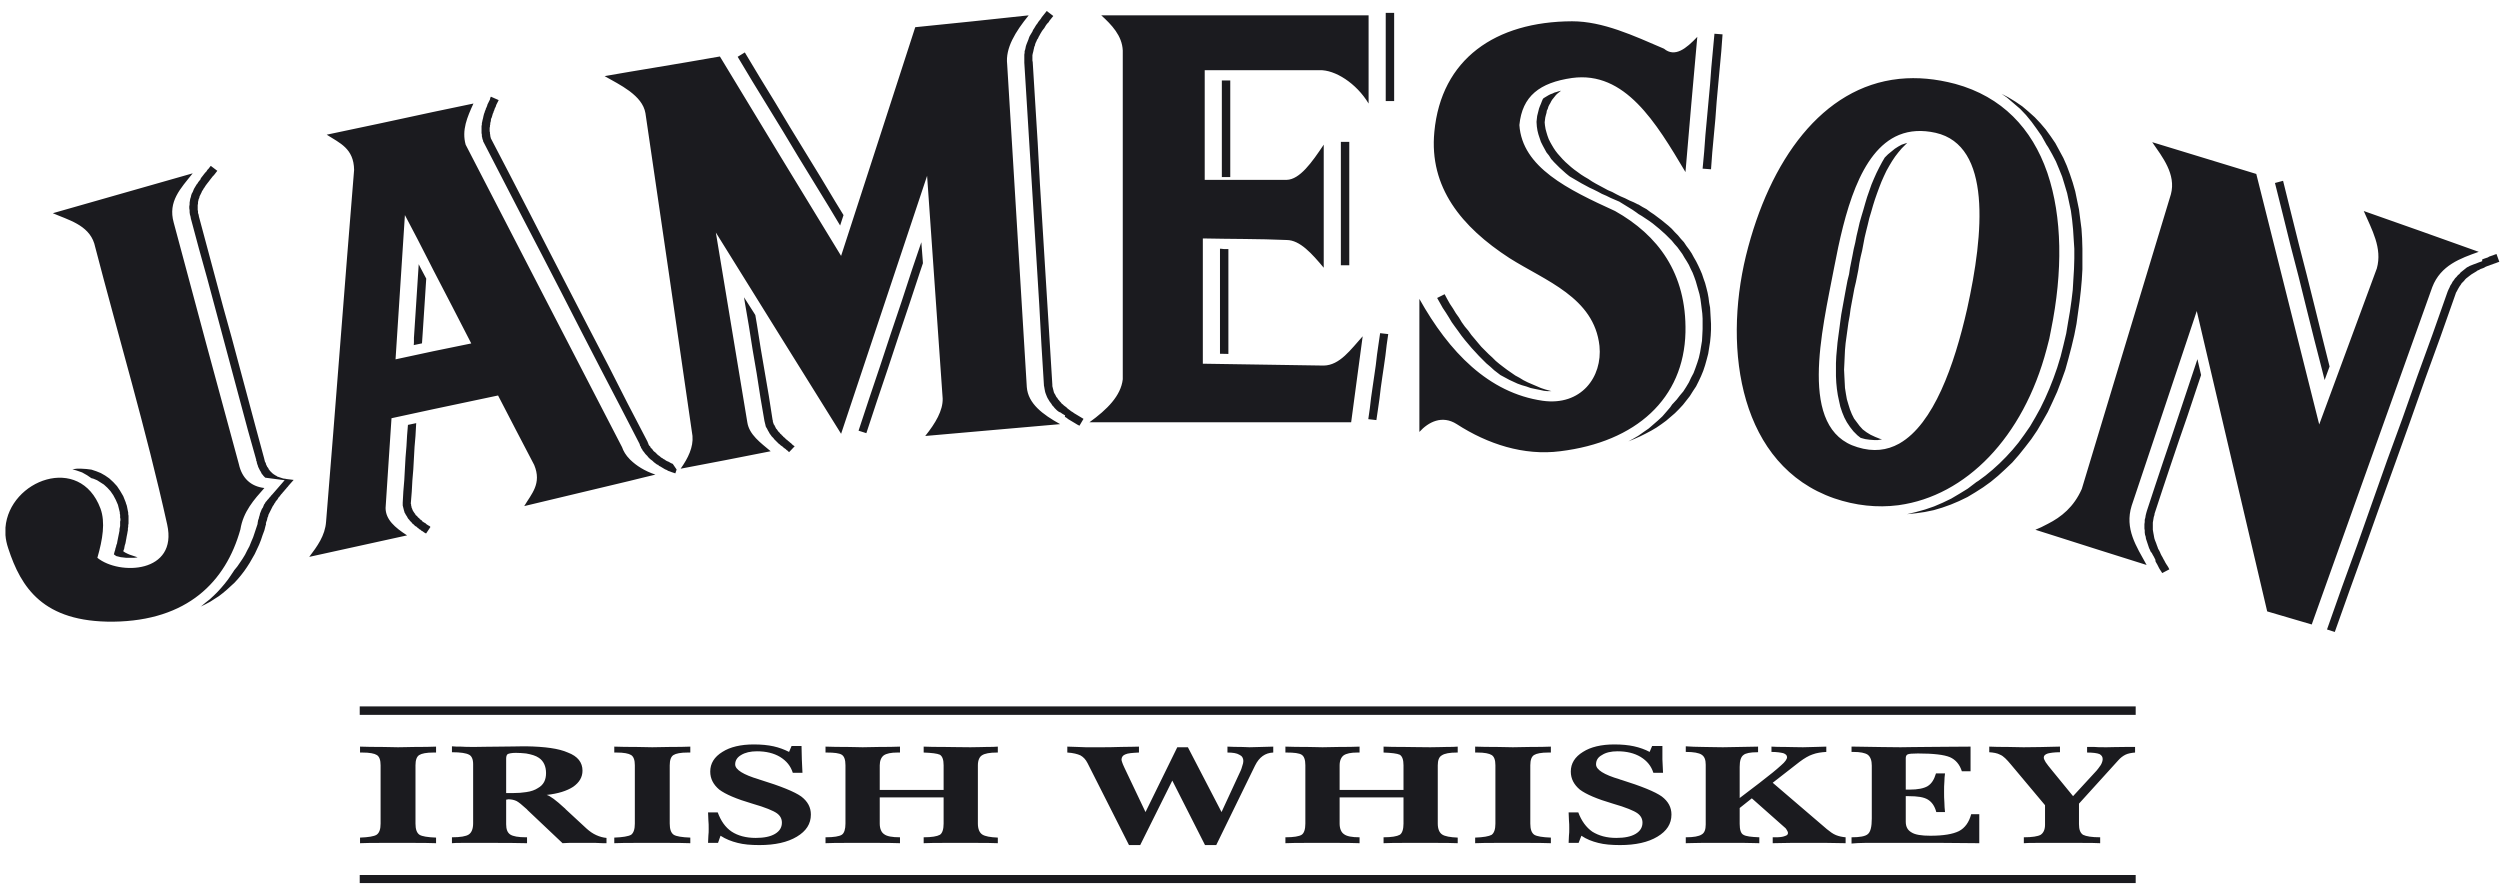 <?xml version="1.0" encoding="UTF-8" standalone="no"?>
<svg xmlns="http://www.w3.org/2000/svg" xmlns:xlink="http://www.w3.org/1999/xlink" xmlns:serif="http://www.serif.com/" width="100%" height="100%" viewBox="0 0 186 66" version="1.1" xml:space="preserve" style="fill-rule:evenodd;clip-rule:evenodd;stroke-linejoin:round;stroke-miterlimit:2;">
    <g transform="matrix(1,0,0,1,-4880,-369)">
        <g transform="matrix(1,0,0,1,50,0)">
            <g id="jameson" transform="matrix(0.239,0,0,0.239,4826.56,305.4)">
                <path d="M679.229,538.492L126.375,538.492L126.375,541.012L679.229,541.012L679.229,538.492ZM352.946,503.671C352.367,502.504 351.588,501.729 350.717,501.246C349.842,500.858 348.487,500.471 346.642,500.371L346.642,498.529C348.679,498.625 350.621,498.625 352.367,498.725L357.408,498.725C358.767,498.725 360.704,498.725 363.421,498.625C366.137,498.625 367.979,498.529 368.95,498.529L368.95,500.371C366.912,500.471 365.458,500.567 364.683,500.954C363.908,501.246 363.517,501.825 363.517,502.604C363.517,502.8 363.617,503.087 363.712,503.379C363.808,503.671 364.004,504.25 364.392,505.029L370.987,518.9L380.879,498.725L384.179,498.725L394.654,518.9L399.988,507.354C400.471,506.387 400.863,505.512 401.054,504.737C401.346,503.962 401.442,503.379 401.442,502.992C401.442,502.117 401.054,501.438 400.183,501.05C399.404,500.567 398.146,500.371 396.496,500.371L396.496,498.529C398.146,498.625 399.504,498.625 400.571,498.625C401.733,498.625 402.608,498.725 403.383,498.725C404.742,498.725 406.1,498.625 407.263,498.625C408.525,498.625 409.688,498.529 410.754,498.529L410.754,500.371C408.233,500.471 406.387,501.825 405.129,504.35L405.029,504.546L393.004,529.179L389.513,529.179L379.329,509.1L369.337,529.179L365.846,529.179L352.946,503.671ZM260.029,500.179L260.804,498.333L263.908,498.333C263.908,499.692 264.004,501.15 264.004,502.504C264.1,503.962 264.1,505.321 264.2,506.679L261.192,506.679C260.513,504.546 259.25,502.992 257.217,501.729C255.275,500.567 252.85,499.983 250.038,499.983C248,499.983 246.354,500.371 245.092,501.15C243.929,501.825 243.25,502.8 243.25,504.058C243.25,505.708 245.771,507.258 250.621,508.713C250.813,508.812 250.912,508.812 250.912,508.812C257.504,510.846 261.775,512.592 263.813,514.05C265.846,515.6 266.817,517.442 266.817,519.675C266.817,522.583 265.363,524.817 262.454,526.562C259.542,528.308 255.663,529.179 250.813,529.179C248.1,529.179 245.867,528.983 244.025,528.5C242.083,528.017 240.337,527.338 238.692,526.271L237.912,528.5L234.808,528.5C234.808,527.725 234.908,527.046 234.908,526.271C235.004,525.592 235.004,524.817 235.004,524.137C235.004,523.167 235.004,522.292 234.908,521.421C234.908,520.546 234.808,519.771 234.808,518.996L237.817,518.996C238.787,521.613 240.146,523.65 242.183,525.008C244.121,526.271 246.642,526.95 249.65,526.95C252.171,526.95 254.208,526.562 255.663,525.688C257.121,524.817 257.796,523.65 257.796,522.196C257.796,521.029 257.313,520.063 256.246,519.283C255.179,518.512 252.658,517.442 248.583,516.279C243.637,514.825 240.242,513.371 238.304,511.913C236.458,510.362 235.487,508.521 235.487,506.292C235.487,503.767 236.75,501.729 239.271,500.179C241.696,498.625 244.996,497.85 249.067,497.85C251.396,497.85 253.433,498.046 255.179,498.433C256.925,498.821 258.479,499.404 260.029,500.179ZM527.921,500.179L528.696,498.333L531.896,498.333L531.896,502.504C531.996,503.962 531.996,505.321 532.092,506.679L529.083,506.679C528.404,504.546 527.146,502.992 525.108,501.729C523.167,500.567 520.742,499.983 517.929,499.983C515.892,499.983 514.246,500.371 513.079,501.15C511.821,501.825 511.237,502.8 511.237,504.058C511.237,505.708 513.662,507.258 518.608,508.713C518.704,508.812 518.804,508.812 518.9,508.812C525.4,510.846 529.667,512.592 531.704,514.05C533.742,515.6 534.712,517.442 534.712,519.675C534.712,522.583 533.254,524.817 530.346,526.562C527.437,528.308 523.558,529.179 518.704,529.179C516.087,529.179 513.758,528.983 511.917,528.5C509.979,528.017 508.233,527.338 506.679,526.271L505.808,528.5L502.7,528.5C502.7,527.725 502.8,527.046 502.8,526.271C502.896,525.592 502.896,524.817 502.896,524.137C502.896,523.167 502.896,522.292 502.8,521.421C502.8,520.546 502.7,519.771 502.7,518.996L505.708,518.996C506.679,521.613 508.133,523.65 510.075,525.008C512.113,526.271 514.533,526.95 517.542,526.95C520.063,526.95 522.1,526.562 523.558,525.688C525.012,524.817 525.692,523.65 525.692,522.196C525.692,521.029 525.204,520.063 524.137,519.283C523.071,518.512 520.55,517.442 516.475,516.279C511.529,514.825 508.133,513.371 506.196,511.913C504.35,510.362 503.379,508.521 503.379,506.292C503.379,503.767 504.642,501.729 507.162,500.179C509.587,498.625 512.887,497.85 516.958,497.85C519.287,497.85 521.325,498.046 523.071,498.433C524.817,498.821 526.467,499.404 527.921,500.179ZM590.771,498.529L591.646,498.529C598.242,498.625 602.992,498.725 606,498.725C607.937,498.725 610.85,498.625 614.729,498.625C618.608,498.625 622.975,498.529 627.821,498.529L627.821,506.192L625.108,506.192C624.429,504.058 623.167,502.604 621.421,501.825C619.579,501.05 616.283,500.662 611.429,500.662C609.683,500.662 608.617,500.758 608.229,500.954C607.842,501.15 607.65,501.537 607.65,502.117L607.65,511.913L608.812,511.913C611.429,511.913 613.275,511.525 614.437,510.846C615.7,510.071 616.475,508.812 617.058,506.871L619.871,506.871C619.771,507.646 619.675,508.521 619.675,509.392C619.579,510.362 619.579,511.429 619.579,512.692C619.579,513.758 619.579,514.825 619.675,515.892C619.675,516.862 619.771,517.929 619.871,518.9L617.154,518.9C616.671,517.054 615.796,515.796 614.538,515.017C613.275,514.242 611.333,513.95 608.521,513.95L607.65,513.95L607.65,521.904C607.65,523.458 608.229,524.525 609.396,525.204C610.558,525.979 612.596,526.271 615.312,526.271C619.383,526.271 622.296,525.783 624.233,524.817C626.075,523.846 627.338,522.1 628.017,519.575L630.538,519.575L630.538,528.596C626.854,528.596 623.167,528.5 619.383,528.5L594.846,528.5C593.292,528.5 592.033,528.596 590.771,528.696L590.771,526.754C593.292,526.754 595.037,526.463 595.817,525.783C596.687,525.104 597.075,523.458 597.075,520.933L597.075,504.446C597.075,502.896 596.687,501.729 595.817,501.05C594.942,500.471 593.488,500.179 591.254,500.179L590.771,500.179L590.771,498.529ZM539.171,498.433C540.725,498.529 542.371,498.625 544.217,498.625C546.058,498.625 548.192,498.725 550.712,498.725C552.75,498.725 554.592,498.625 556.438,498.625C558.279,498.625 560.025,498.529 561.675,498.529L561.675,500.275L561.479,500.275C559.25,500.275 557.796,500.567 557.117,501.15C556.337,501.729 555.95,502.896 555.95,504.833L555.95,514.533L562.062,509.879C565.363,507.354 567.592,505.512 568.85,504.35C570.112,503.283 570.696,502.408 570.696,501.825C570.696,501.246 570.308,500.858 569.529,500.567C568.658,500.371 567.492,500.179 565.846,500.179L565.846,498.529C567.108,498.625 568.462,498.625 569.821,498.625C571.275,498.625 573.121,498.725 575.642,498.725C577.096,498.725 578.354,498.625 579.617,498.625C580.779,498.625 581.846,498.529 582.917,498.529L582.917,500.179C581.363,500.275 579.908,500.471 578.646,500.954C577.483,501.342 576.125,502.117 574.575,503.283L566.233,509.779L583.108,524.233C584.079,525.008 584.954,525.688 585.921,526.075C586.892,526.463 587.863,526.658 588.929,526.754L588.929,528.596C586.988,528.596 585.05,528.5 583.208,528.5L571.663,528.5C569.725,528.5 567.979,528.596 566.233,528.596L566.233,526.754L567.108,526.754C568.367,526.754 569.337,526.658 570.017,526.367C570.696,526.171 570.987,525.883 570.987,525.396C570.987,525.204 570.888,524.913 570.696,524.621C570.5,524.233 570.308,523.942 569.917,523.65L559.733,514.629L555.95,517.638L555.95,522.583C555.95,524.425 556.337,525.592 557.117,525.979C557.892,526.463 559.542,526.658 562.062,526.754L562.062,528.596C560.8,528.596 559.346,528.5 557.504,528.5L543.925,528.5C542.083,528.5 540.433,528.596 539.171,528.596L539.171,526.754C541.596,526.754 543.246,526.463 544.117,525.883C544.992,525.396 545.379,524.329 545.379,522.779L545.379,504.154C545.379,502.604 544.992,501.633 544.117,501.05C543.246,500.471 541.596,500.179 539.171,500.179L539.171,498.433ZM473.604,498.529C475.837,498.625 477.971,498.625 479.908,498.625C481.946,498.625 483.692,498.725 485.342,498.725C487.283,498.725 489.221,498.625 491.258,498.625C493.196,498.625 495.233,498.625 497.175,498.529L497.175,500.371L496.4,500.371C494.167,500.371 492.713,500.662 491.938,501.15C491.162,501.633 490.771,502.7 490.771,504.35L490.771,522.488C490.771,524.233 491.162,525.396 492.033,525.979C492.808,526.463 494.554,526.754 497.175,526.85L497.175,528.596C494.846,528.5 492.617,528.5 490.675,528.5L479.617,528.5C477.583,528.5 475.642,528.5 473.604,528.596L473.604,526.85C476.225,526.754 477.871,526.463 478.746,525.979C479.521,525.396 479.908,524.233 479.908,522.488L479.908,504.35C479.908,502.7 479.521,501.633 478.746,501.15C477.971,500.662 476.517,500.371 474.283,500.371L473.604,500.371L473.604,498.529ZM271.375,498.529C273.704,498.625 275.933,498.625 277.779,498.625C279.717,498.625 281.462,498.725 282.921,498.725C284.762,498.725 286.604,498.625 288.546,498.625C290.483,498.625 292.425,498.625 294.558,498.529L294.558,500.371L293.783,500.371C291.746,500.371 290.387,500.662 289.513,501.246C288.737,501.825 288.254,502.896 288.254,504.35L288.254,512.012L308.138,512.012L308.138,504.35C308.138,502.604 307.75,501.537 306.975,501.05C306.1,500.662 304.45,500.471 301.929,500.371L301.929,498.529C303.871,498.625 305.808,498.625 307.846,498.625C309.979,498.625 312.792,498.725 316.479,498.725C318.904,498.725 320.65,498.625 321.812,498.625C322.975,498.625 324.042,498.625 325.012,498.529L325.012,500.371L324.821,500.371C322.492,500.371 320.942,500.662 320.067,501.246C319.292,501.729 318.804,502.8 318.804,504.35L318.804,522.488C318.804,524.137 319.292,525.3 320.162,525.883C321.038,526.463 322.683,526.754 325.012,526.85L325.012,528.596C322.879,528.5 320.842,528.5 318.804,528.5L307.846,528.5C306.004,528.5 303.967,528.5 301.929,528.596L301.929,526.754C304.45,526.754 306.1,526.463 306.975,525.979C307.75,525.492 308.138,524.233 308.138,522.488L308.138,514.338L288.254,514.338L288.254,522.488C288.254,524.038 288.737,525.204 289.612,525.783C290.483,526.463 292.133,526.754 294.558,526.754L294.558,528.596C292.229,528.5 290.096,528.5 288.154,528.5L277.292,528.5C275.354,528.5 273.412,528.5 271.375,528.596L271.375,526.754C273.996,526.754 275.646,526.463 276.421,525.979C277.196,525.492 277.583,524.233 277.583,522.488L277.583,504.35C277.583,502.604 277.196,501.537 276.421,501.05C275.646,500.567 274.092,500.371 271.762,500.371L271.375,500.371L271.375,498.529ZM414.538,498.529C416.862,498.625 419,498.625 420.937,498.625C422.879,498.625 424.625,498.725 426.079,498.725C427.921,498.725 429.767,498.625 431.704,498.625C433.646,498.625 435.583,498.625 437.621,498.529L437.621,500.371L436.942,500.371C434.904,500.371 433.546,500.662 432.675,501.246C431.9,501.825 431.413,502.896 431.413,504.35L431.413,512.012L451.3,512.012L451.3,504.35C451.3,502.604 450.908,501.537 450.133,501.05C449.258,500.662 447.613,500.471 445.092,500.371L445.092,498.529C447.029,498.625 448.971,498.625 451.004,498.625C453.137,498.625 455.95,498.725 459.637,498.725C462.062,498.725 463.808,498.625 464.971,498.625C466.137,498.625 467.204,498.625 468.175,498.529L468.175,500.371L467.979,500.371C465.65,500.371 464.1,500.662 463.229,501.246C462.354,501.729 461.967,502.8 461.967,504.35L461.967,522.488C461.967,524.137 462.45,525.3 463.325,525.883C464.196,526.463 465.846,526.754 468.175,526.85L468.175,528.596C466.037,528.5 463.904,528.5 461.967,528.5L451.004,528.5C449.163,528.5 447.125,528.5 445.092,528.596L445.092,526.754C447.613,526.754 449.258,526.463 450.133,525.979C450.908,525.492 451.3,524.233 451.3,522.488L451.3,514.338L431.413,514.338L431.413,522.488C431.413,524.038 431.9,525.204 432.771,525.783C433.646,526.463 435.292,526.754 437.621,526.754L437.621,528.596C435.392,528.5 433.258,528.5 431.317,528.5L420.454,528.5C418.512,528.5 416.575,528.5 414.538,528.596L414.538,526.754C417.154,526.754 418.804,526.463 419.579,525.979C420.354,525.492 420.746,524.233 420.746,522.488L420.746,504.35C420.746,502.604 420.354,501.537 419.579,501.05C418.804,500.567 417.254,500.371 414.925,500.371L414.538,500.371L414.538,498.529ZM679.033,498.625L679.033,500.371C677.871,500.471 676.804,500.662 676.029,501.05C675.254,501.438 674.475,502.021 673.796,502.8L661.575,516.279L661.575,522.679C661.575,524.329 661.963,525.396 662.837,525.979C663.808,526.463 665.554,526.754 668.171,526.754L668.171,528.596C666.621,528.5 664.779,528.5 662.546,528.5L648.096,528.5C646.637,528.5 645.475,528.5 644.408,528.596L644.408,526.754C647.029,526.754 648.775,526.463 649.646,525.979C650.521,525.396 651.004,524.329 651.004,522.875L651.004,516.763L640.433,504.154C639.075,502.504 638.008,501.438 637.038,501.05C636.162,500.567 635,500.371 633.642,500.275L633.642,498.529C635.388,498.625 637.229,498.625 638.979,498.625C640.721,498.625 642.567,498.725 644.313,498.725C647.804,498.725 651.392,498.625 655.371,498.529L655.658,498.529L655.658,500.275C653.912,500.275 652.654,500.471 651.879,500.662C651.004,500.954 650.617,501.342 650.617,501.925C650.617,502.312 650.808,502.7 651.2,503.379C651.588,503.962 652.267,504.833 653.233,506L659.733,513.95L666.425,506.679C667.3,505.804 667.879,504.933 668.367,504.25C668.754,503.575 668.95,502.896 668.95,502.408C668.95,501.729 668.654,501.246 667.979,500.858C667.3,500.567 665.942,500.371 664.1,500.371L664.1,498.625L666.233,498.625C667.008,498.725 668.367,498.725 670.208,498.725C671.371,498.725 673.504,498.625 676.804,498.625L679.033,498.625ZM150.138,500.371L149.358,500.371C147.129,500.371 145.675,500.662 144.9,501.15C144.121,501.633 143.733,502.7 143.733,504.35L143.733,522.488C143.733,524.233 144.121,525.396 144.996,525.979C145.771,526.463 147.517,526.754 150.138,526.85L150.138,528.596C147.713,528.5 145.579,528.5 143.638,528.5L132.579,528.5C130.542,528.5 128.508,528.5 126.471,528.596L126.471,526.85C129.088,526.754 130.833,526.463 131.608,525.979C132.483,525.396 132.871,524.233 132.871,522.488L132.871,504.35C132.871,502.7 132.483,501.633 131.708,501.15C130.929,500.662 129.475,500.371 127.15,500.371L126.471,500.371L126.471,498.529C128.8,498.625 130.929,498.625 132.871,498.625C134.812,498.625 136.654,498.725 138.304,498.725C139.212,498.725 140.121,498.703 141.031,498.68L141.394,498.67C142.304,498.647 143.213,498.625 144.121,498.625C146.158,498.625 148.1,498.625 150.138,498.529L150.138,500.371ZM178.108,517.775C176.874,516.643 175.927,515.886 175.258,515.504C174.483,515.117 173.608,514.921 172.542,514.921C172.542,514.921 172.446,514.921 172.25,515.017L171.958,515.017L171.958,522.679C171.958,524.233 172.346,525.3 173.221,525.883C174.092,526.463 175.742,526.754 178.167,526.754L178.458,526.754L178.458,528.596L178.008,528.591C174.677,528.5 171.727,528.5 169.242,528.5L157.896,528.5C156.829,528.5 155.858,528.5 155.083,528.596L155.083,526.754C157.7,526.754 159.446,526.463 160.321,525.883C161.192,525.3 161.679,524.137 161.679,522.392L161.679,503.962C161.679,502.408 161.192,501.438 160.417,501.05C159.546,500.567 157.8,500.275 155.083,500.275L155.083,498.433C155.954,498.529 156.829,498.529 157.8,498.529C158.867,498.625 160.321,498.625 162.358,498.625C164.2,498.625 166.721,498.529 170.117,498.529C173.413,498.529 175.742,498.433 177.296,498.433L178.235,498.434C184.021,498.534 188.361,499.117 191.162,500.371C194.267,501.537 195.721,503.475 195.721,506C195.721,508.033 194.75,509.683 192.812,511.042C190.875,512.304 188.158,513.175 184.567,513.563C185.633,513.854 187.479,515.213 190.096,517.638C190.292,517.733 190.387,517.929 190.483,518.025L196.983,524.038C197.954,524.913 198.925,525.592 199.992,526.075C201.058,526.562 202.125,526.85 203.192,526.95L203.192,528.596C202.417,528.596 201.35,528.596 199.892,528.5L191.454,528.5C190.679,528.5 190.096,528.596 189.517,528.596L178.65,518.317C178.458,518.125 178.363,517.929 178.167,517.829L178.108,517.775ZM205.617,498.529C207.942,498.625 210.075,498.625 212.017,498.625C213.958,498.625 215.8,498.725 217.45,498.725C219.387,498.725 221.329,498.625 223.367,498.625C225.304,498.625 227.246,498.625 229.283,498.529L229.283,500.371L228.508,500.371C226.275,500.371 224.821,500.662 224.046,501.15C223.267,501.633 222.879,502.7 222.879,504.35L222.879,522.488C222.879,524.233 223.267,525.396 224.142,525.979C224.917,526.463 226.663,526.754 229.283,526.85L229.283,528.596C226.858,528.5 224.725,528.5 222.783,528.5L211.725,528.5C209.687,528.5 207.75,528.5 205.617,528.596L205.617,526.85C208.233,526.754 209.979,526.463 210.854,525.979C211.629,525.396 212.017,524.233 212.017,522.488L212.017,504.35C212.017,502.7 211.629,501.633 210.854,501.15C210.075,500.662 208.621,500.371 206.296,500.371L205.617,500.371L205.617,498.529ZM178.075,500.654C177.129,500.561 176.093,500.471 174.967,500.471C173.704,500.471 172.833,500.662 172.446,500.858C172.154,501.05 171.958,501.537 171.958,502.217L171.958,512.983L174.192,512.983C175.646,512.983 177.004,512.883 178.167,512.692L178.203,512.687C179.74,512.488 180.986,512.008 181.85,511.429C183.6,510.458 184.375,508.908 184.375,506.775C184.375,504.642 183.6,502.992 182.142,502.021C181.175,501.342 179.817,500.954 178.167,500.662L178.075,500.654ZM679.229,486.017L126.375,486.017L126.375,488.638L679.229,488.638L679.229,486.017ZM787.092,346.879L787.183,346.833L787.667,346.642L788.829,346.25L789.317,345.963L790.479,345.571L790.962,345.379L791.546,345.183L792.421,347.608L791.837,347.804L791.354,347.996L790.771,348.192L790.283,348.388L789.704,348.579L789.217,348.775L788.638,348.967L788.15,349.163L787.667,349.454L787.183,349.646L786.6,349.842L786.112,350.133L785.629,350.325L785.242,350.617L784.754,350.908L783.788,351.492L783.013,352.071L782.525,352.458L782.138,352.75L781.75,353.137L781.458,353.525L780.683,354.304L780.392,354.787L780.1,355.175L779.808,355.658L779.521,356.146L779.229,356.725L778.938,357.212L778.742,357.796L774.088,370.983L769.333,384.079L764.679,397.271L760.025,410.267L755.271,423.458L750.617,436.55L745.862,449.742L741.208,462.837L738.783,462.062L743.437,448.871L748.192,435.775L752.846,422.583L757.504,409.396L762.254,396.396L766.908,383.204L771.663,370.112L776.317,356.921L776.608,356.242L776.9,355.658L777.192,354.979L777.579,354.4L777.871,353.817L778.258,353.333L778.646,352.75L779.129,352.267L779.521,351.779L780.004,351.392L780.392,350.908L781.363,350.133L782.333,349.354L782.917,349.067L783.218,348.885L784.467,348.388L785.05,348.192L786.017,347.804L786.6,347.608L787.083,347.417L787.092,346.879ZM651.214,432.042C650.129,431.703 649.1,431.364 647.996,431.021C649.258,430.538 650.421,429.954 651.683,429.279L651.883,429.178C656.074,427.048 659.964,423.948 662.45,418.317C671.663,387.863 680.879,357.212 690.192,326.562C691.837,320.354 687.571,315.021 684.371,310.367C695.133,313.662 705.904,316.958 716.767,320.258C723.263,346.25 729.858,372.246 736.358,398.242C742.371,382.042 748.287,365.846 754.3,349.646C756.046,343.342 752.75,337.621 750.225,331.8C762.158,335.971 774.088,340.238 786.017,344.504C780.296,346.542 774.183,348.679 771.562,355.467C759.054,390.479 746.542,425.496 734.029,460.508C729.471,459.15 724.817,457.792 720.162,456.433C712.883,425.3 705.517,394.167 698.237,362.933C691.45,383.204 684.758,403.379 677.967,423.554C675.738,430.733 679.425,436.162 682.625,441.983C672.342,438.783 662.062,435.483 651.683,432.188L651.214,432.042ZM16.092,432.671L16.092,430.346C17.254,415.504 39.275,407.258 45.675,424.425C47.229,428.696 46.354,434.029 44.704,439.75C51.496,445.279 69.825,444.6 66.433,429.375C59.933,399.988 51.3,371.083 43.733,341.888C41.892,336.067 35.492,334.517 30.833,332.479C45.383,328.308 59.837,324.233 74.383,320.063C70.604,324.817 66.625,328.792 68.467,335.388C75.163,360.508 81.95,385.629 88.742,410.558C89.708,415.021 92.521,417.542 96.692,418.025C93.492,421.613 90.1,425.4 89.225,430.925C84.667,447.221 72.738,459.346 49.654,459.637C27.733,459.829 20.942,448.967 16.967,436.842C16.479,435.388 16.187,434.029 16.092,432.671ZM76.841,321.723L76.904,321.617L77.2,321.229L77.583,320.742L77.879,320.354L78.263,319.871L78.65,319.483L78.942,318.996L79.329,318.608L79.621,318.221L80.008,317.737L82.046,319.287L81.658,319.775L81.367,320.162L80.979,320.646L80.592,321.033L80.3,321.421L79.913,321.908L79.329,322.683L78.942,323.167L78.65,323.554L78.363,323.946L78.071,324.429L77.779,324.817L77.583,325.204L77.296,325.592L77.1,326.079L76.904,326.467L76.521,327.242L76.421,327.725L76.229,328.113L76.129,328.6L76.033,328.988L76.033,329.471L75.938,329.958L75.938,331.413L76.033,331.896L76.033,332.383L76.229,332.963L76.325,333.546L81.367,352.362L83.892,361.771L86.508,371.179L89.029,380.588L91.554,389.996L94.075,399.404L96.596,408.713L96.692,409.104L96.888,409.879L97.083,410.171L97.179,410.458L97.275,410.85L97.471,411.142L97.567,411.429L97.758,411.625L97.954,411.917L98.05,412.208L98.246,412.4L98.437,412.692L99.217,413.467L99.504,413.662L99.7,413.854L99.992,413.954L100.183,414.146L100.475,414.246L100.671,414.437L101.25,414.633L102.417,415.021L102.804,415.117L103.096,415.117L103.483,415.213L105.808,415.504L104.258,417.25L103.967,417.638L103.679,417.929L103.383,418.317L103.096,418.608L102.804,418.996L102.512,419.287L102.221,419.675L101.933,419.967L101.35,420.742L101.058,421.033L100.863,421.421L100.575,421.808L100.283,422.1L100.087,422.488L99.796,422.875L99.604,423.263L99.313,423.654L99.117,424.038L98.538,425.204L97.954,426.367L97.858,426.854L97.662,427.242L97.567,427.725L97.471,428.113L97.275,428.6L97.179,428.988L97.179,429.471L97.083,429.667L96.692,431.217L96.113,432.767L95.625,434.225L95.046,435.679L93.688,438.587L92.908,439.946L92.133,441.304L91.262,442.663L90.387,443.925L89.421,445.183L88.45,446.346L87.383,447.513L86.217,448.579L85.054,449.646L83.792,450.712L82.533,451.683L81.175,452.554L79.817,453.429L78.363,454.204L76.803,454.981L77.1,454.783L78.363,453.721L79.721,452.654L80.979,451.487L82.146,450.325L83.212,449.158L84.279,447.9L85.346,446.542L86.217,445.279L87.188,443.825L87.261,443.696L87.383,443.533L88.254,442.471L89.125,441.204L89.904,440.046L90.679,438.783L91.358,437.425L92.038,436.162L92.621,434.708L93.2,433.35L93.688,431.896L94.619,429.092L94.558,429.083L94.654,428.6L94.754,428.017L94.946,427.533L95.046,427.046L95.237,426.467L95.333,425.979L95.529,425.496L95.917,424.525L96.208,424.137L96.404,423.654L96.596,423.167L96.888,422.779L97.083,422.392L97.371,422.1L97.662,421.712L97.954,421.421L98.246,421.033L98.538,420.742L98.825,420.354L99.117,420.063L103,415.6L97.083,414.825L96.983,414.825L96.404,414.246L96.208,413.954L95.917,413.662L95.529,412.887L95.333,412.596L94.946,411.821L94.754,411.429L94.654,411.042L94.463,410.558L94.367,410.171L94.267,409.683L94.075,409.296L94.171,409.296L91.554,399.988L89.029,390.575L86.508,381.171L81.467,362.354L78.942,352.946L76.325,343.538L73.804,334.129L73.708,333.546L73.513,332.867L73.417,332.188L73.417,331.604L73.317,330.929L73.317,330.346L73.417,329.763L73.417,329.179L73.608,328.017L73.804,327.433L73.9,326.95L74.096,326.371L74.383,325.883L74.775,324.913L75.062,324.429L75.642,323.467L75.842,323.267L76.129,322.779L76.521,322.296L76.904,321.808L76.841,321.723ZM698.443,377.913L699.587,382.853L697.85,388.054L695.329,395.621L692.713,403.188L690.192,410.654L687.667,418.221L685.146,425.883L685.146,425.787L685.05,426.467L684.854,427.046L684.563,428.792L684.563,431.021L684.658,431.604L684.758,432.188L684.854,432.671L684.95,433.254L685.05,433.737L685.242,434.321L685.438,434.804L685.629,435.292L685.825,435.871L686.017,436.358L686.213,436.937L686.504,437.425L686.796,438.008L686.988,438.492L687.279,439.075L687.571,439.558L687.863,440.142L688.15,440.625L688.442,441.204L688.733,441.692L689.121,442.275L689.413,442.758L689.704,443.342L687.475,444.504L687.183,444.021L686.796,443.437L686.504,442.95L685.921,441.792L685.629,441.304L685.313,440.676L685.438,440.529L684.854,439.362L684.563,438.879L684.271,438.296L683.883,437.813L683.79,437.625L683.692,437.329L683.4,436.746L682.817,435L682.625,434.417L682.429,433.838L682.333,433.158L682.138,432.575L682.042,431.896L682.042,431.217L681.946,430.633L681.946,429.279L682.042,428.6L682.042,427.921L682.233,427.242L682.333,426.562L682.525,425.787L682.721,425.104L685.242,417.442L687.762,409.879L690.288,402.413L692.808,394.846L697.85,379.713L698.443,377.913ZM36.921,412.187L38.304,412.012L39.758,412.012L41.312,412.108L42.863,412.304L44.317,412.788L45.771,413.371L47.129,414.146L48.392,415.021L49.654,416.183L50.817,417.442L51.788,418.9L52.754,420.546L53.529,422.488L53.629,422.875L53.821,423.358L53.921,423.75L54.208,425.204L54.308,425.688L54.308,426.175L54.404,426.658L54.404,429.083L54.308,429.571L54.308,430.054L54.208,430.633L54.208,431.121L54.112,431.604L54.017,432.188L53.821,433.158L53.725,433.737L53.629,434.225L53.529,434.804L53.433,435.292L53.242,435.871L53.142,436.358L53.046,436.937L52.854,437.425L52.756,437.718L53.337,438.104L54.112,438.492L54.792,438.783L55.667,439.075L57.219,439.59L56.925,439.654L56.15,439.75L53.629,439.75L52.854,439.654L51.979,439.558L51.204,439.362L50.564,439.204L50.525,439.171L49.846,438.683L50.042,437.908L50.233,437.329L50.329,436.842L50.525,436.258L50.621,435.775L50.817,435.292L50.912,434.708L51.108,433.737L51.3,432.767L51.4,432.283L51.592,431.313L51.592,430.829L51.788,429.858L51.788,428.5L51.883,428.113L51.883,427.625L51.788,427.242L51.788,426.367L51.687,425.979L51.687,425.592L51.4,424.425L51.3,424.038L51.108,423.263L50.429,421.712L49.654,420.258L48.779,418.996L47.808,417.929L46.742,416.958L44.608,415.6L43.446,415.117L42.836,414.964L41.504,414.05L39.954,413.175L38.304,412.596L36.921,412.187ZM210.642,409.277C212.473,411.054 215.038,412.728 218.421,413.854C215.704,414.533 213.083,415.117 210.467,415.796L194.025,419.723C188.545,421.033 183.065,422.344 177.583,423.654C179.817,419.867 183.113,416.667 180.688,410.85C176.904,403.671 173.221,396.496 169.437,389.221L149.262,393.488L136.267,396.3C135.683,405.512 135.004,414.825 134.425,424.233C134.425,427.821 137.333,430.346 141.117,432.767C130.929,435 120.746,437.229 110.658,439.463C113.083,436.258 115.608,432.867 115.9,428.5C118.904,392.033 121.621,355.562 124.625,318.996C124.529,312.304 120.167,310.654 116.092,308.037C127.15,305.708 138.204,303.379 149.262,300.954L155.519,299.647C157.604,299.211 159.69,298.775 161.775,298.338C159.833,302.604 158.087,306.583 159.35,311.142C175.55,342.567 191.842,373.992 208.042,405.321C208.429,406.483 209.204,407.842 210.467,409.104L210.642,409.277ZM143.963,397.831L143.929,398.242L143.733,401.829L143.442,405.221L143.25,408.713L143.054,412.208L142.763,415.7L142.571,419.192L142.279,422.779L142.279,422.875L142.375,423.167L142.375,423.458L142.475,423.75L142.475,423.942L142.571,424.233L142.667,424.425L142.763,424.717L142.863,424.913L142.958,425.204L143.15,425.4L143.25,425.592L143.442,425.883L143.638,426.079L143.733,426.367L143.929,426.562L144.221,426.754L144.412,427.046L144.608,427.242L144.9,427.433L145.092,427.725L145.675,428.113L145.867,428.404L146.45,428.792L146.837,428.988L147.129,429.279L147.713,429.667L148.1,429.858L148.392,430.15L147.033,432.188L146.646,431.992L146.354,431.8L145.967,431.508L145.579,431.313L145.288,431.021L144.9,430.829L144.608,430.538L144.317,430.346L144.025,430.054L143.638,429.858L143.054,429.279L142.763,429.083L142.571,428.792L141.987,428.212L141.796,427.921L141.504,427.625L141.308,427.338L141.117,426.95L140.729,426.367L140.533,425.979L140.342,425.688L140.242,425.3L140.146,425.008L139.95,424.233L139.758,423.458L139.758,422.583L139.95,419.092L140.242,415.6L140.438,412.012L140.633,408.521L140.921,405.029L141.117,401.633L141.385,398.374L143.963,397.831ZM637.486,295.321L639.558,296.4L641.792,297.754L643.921,299.213L645.862,300.858L647.804,302.604L649.55,304.45L651.2,306.387L652.75,308.521L654.204,310.654L655.467,312.983L656.725,315.312L657.792,317.737L658.762,320.354L659.637,322.975L660.412,325.692L660.992,328.504L661.575,331.317L661.963,334.321L662.354,337.329L662.546,340.333L662.642,343.538L662.642,349.937L662.45,353.233L662.158,356.533L661.771,359.929L661.283,363.421L660.8,366.912L660.121,370.404L659.246,374.088L658.279,377.775L657.308,381.267L656.046,384.758L654.787,388.054L653.333,391.254L651.879,394.358L650.229,397.271L648.579,400.083L646.738,402.8L644.796,405.321L642.854,407.746L640.821,410.075L638.587,412.208L636.358,414.246L634.129,416.087L631.704,417.833L629.275,419.383L626.854,420.838L624.233,422.1L621.712,423.167L618.996,424.137L616.379,424.913L613.567,425.496L610.85,425.883L608.037,426.175L610.85,425.496L613.662,424.717L616.475,423.75L619.192,422.583L621.808,421.325L624.429,419.771L626.95,418.221L629.375,416.379L629.552,416.232L630.25,415.796L632.479,414.146L634.708,412.304L636.842,410.362L638.879,408.325L640.917,406.096L642.763,403.867L644.6,401.346L646.35,398.821L647.996,396.008L649.55,393.196L651.004,390.192L652.362,387.088L653.625,383.883L654.787,380.588L655.854,377.096L656.725,373.604L657.6,369.917L658.179,366.425L658.762,363.033L659.246,359.637L659.637,356.337L659.829,353.042L660.025,349.842L660.121,346.642L660.121,343.538L659.925,340.529L659.733,337.521L659.442,334.613L659.054,331.704L658.471,328.988L657.892,326.271L657.113,323.654L656.342,321.129L655.371,318.704L654.4,316.379L653.233,314.146L651.975,311.917L651.408,311.066L651.296,310.85L649.937,308.425L648.383,306.196L646.833,304.058L645.088,301.925L643.246,299.988L639.171,296.496L637.486,295.321ZM651.792,320.094C656.346,333.621 656.6,350.569 652.846,368.95C652.554,370.696 652.167,372.442 651.683,374.088L651.513,374.743C644.223,402.406 626.303,420.473 605.512,423.358L605.208,423.398C598.802,424.212 592.023,423.518 585.342,421.225C556.146,411.042 550.712,375.446 557.892,345.767C565.262,315.796 581.75,293.196 605.512,290.675L605.772,290.648C611.227,290.107 616.959,290.605 623.071,292.225C637.621,296.204 646.929,306.096 651.683,319.775L651.792,320.094ZM218.937,410.729L217.933,409.975L217.546,409.587L216.771,409.004L216.187,408.425L215.896,408.033L215.604,407.746L215.317,407.454L215.025,407.067L214.829,406.775L214.537,406.483L214.346,406.096L213.958,405.512L213.858,405.125L213.667,404.933L213.571,404.546L213.473,404.261L207.458,392.612L201.35,380.879L195.237,369.046L189.225,357.308L183.113,345.475L177.004,333.742L170.892,321.908L164.783,310.075L164.783,309.879L164.588,309.396L164.492,308.908L164.396,308.521L164.396,308.037L164.296,307.55L164.296,305.321L164.396,304.933L164.396,304.45L164.492,304.058L164.588,303.575L164.783,302.8L164.879,302.312L165.075,301.537L165.267,301.054L165.362,300.667L165.558,300.279L165.654,299.892L165.85,299.5L166.042,299.017L166.142,298.629L166.917,297.075L167.012,296.592L167.204,296.204L169.633,297.271L168.854,298.821L168.758,299.213L168.371,299.988L168.275,300.375L168.079,300.763L167.983,301.15L167.787,301.537L167.692,301.925L167.596,302.217L167.5,302.604L167.304,302.992L167.204,303.379L167.204,303.771L167.108,304.058L167.012,304.45L167.012,304.838L166.917,305.129L166.917,305.517L166.821,305.904L166.821,306.971L166.917,307.358L166.917,307.746L167.012,308.133L167.012,308.425L167.2,309.185L173.221,320.742L179.329,332.575L185.346,344.313L191.454,356.146L197.567,367.979L203.675,379.713L209.687,391.546L215.8,403.283L215.996,403.671L216.092,403.962L216.187,404.154L216.283,404.45L216.383,404.642L216.575,404.933L216.771,405.029L216.867,405.321L217.063,405.612L217.35,405.804L217.742,406.387L218.029,406.679L218.321,406.871L219.196,407.746L219.483,407.937L219.871,408.229L220.163,408.521L220.55,408.713L220.942,409.004L221.329,409.2L221.717,409.492L222.104,409.683L222.588,409.879L223.075,410.171L223.462,410.362L223.823,410.508L225.023,412.274L224.625,413.467L223.462,413.079L222.979,412.887L222.396,412.692L221.908,412.4L221.425,412.208L219.971,411.333L219.583,411.142L219.38,411.019L219.387,410.85L219,410.754L218.937,410.729ZM210.238,294.383C207.861,292.622 205.055,291.213 202.608,289.804C205.225,289.317 207.846,288.929 210.467,288.446L217.465,287.279C224.476,286.11 231.511,284.929 238.496,283.692C251.008,304.45 263.617,325.108 276.225,345.767C283.887,322.1 291.646,298.338 299.308,274.575C311.142,273.412 322.879,272.15 334.617,270.888C330.446,276.029 327.342,281.075 327.921,286.117C329.958,319.675 331.996,353.137 334.033,386.6C334.421,391.742 338.979,395.138 344.412,398.142C330.346,399.404 316.379,400.567 302.413,401.829C305.617,397.854 307.942,393.875 307.846,390.192C306.196,367.104 304.646,344.021 302.996,320.842C294.075,347.608 285.15,374.379 276.225,401.15C263.229,380.296 250.233,359.442 237.233,338.492C240.533,358.183 243.733,377.871 247.029,397.563C247.613,401.442 251.2,403.962 254.304,406.579C244.996,408.425 235.587,410.267 226.275,412.012C228.604,408.713 230.254,405.321 229.963,401.829C225.112,368.367 220.263,334.808 215.317,301.346C214.829,298.533 212.892,296.4 210.467,294.554L210.238,294.383ZM542.758,277.579C541.5,291.646 540.238,305.612 539.075,319.675C529.858,304.158 520.258,288.154 503.771,290.383C493.683,291.837 488.25,296.008 487.375,305.029C488.25,318.221 502.508,325.108 517.154,331.8C530.442,339.271 539.463,351.104 539.075,369.529C538.592,390.192 523.75,403.671 500.083,406.579C488.737,408.033 477.483,404.35 467.883,398.142C463.325,395.233 459.058,397.462 456.242,400.567L456.242,359.154C465.458,375.642 477.775,388.446 494.654,390.871C506.583,392.517 513.275,383.496 512.304,373.8C510.658,358.667 495.429,353.525 484.275,346.446C469.337,336.746 459.25,324.429 460.9,307.162C463.033,284.467 479.908,272.829 503.771,272.733C513.371,272.733 522.879,277.192 532.383,281.267C535.779,284.079 539.271,281.267 542.758,277.579ZM249.167,363.612L249.521,364.187L250.038,367.204L251.2,374.575L253.725,389.317L254.888,396.783L254.983,397.075L254.983,397.367L255.083,397.658L255.275,398.242L255.471,398.433L255.567,398.725L255.762,399.017L255.858,399.308L256.05,399.6L256.246,399.792L256.633,400.375L257.121,400.858L257.313,401.15L257.604,401.346L257.796,401.633L258.088,401.829L258.283,402.121L258.571,402.312L259.154,402.896L259.446,403.092L259.738,403.379L260.029,403.575L260.321,403.867L260.608,404.058L261.192,404.642L261.775,405.029L260.029,406.871L259.542,406.387L259.25,406.192L258.963,405.9L258.671,405.708L258.283,405.417L257.992,405.125L257.408,404.737L257.121,404.45L256.829,404.254L255.371,402.8L255.179,402.508L254.596,401.925L254.404,401.633L254.112,401.246L253.917,400.954L253.725,400.567L253.529,400.275L253.142,399.5L252.95,399.208L252.754,398.821L252.658,398.338L252.558,397.95L252.367,397.175L251.104,389.804L249.942,382.333L248.679,374.962L247.517,367.592L246.254,360.221L246.008,358.657L249.167,363.612ZM605.762,404.113C616.285,398.055 622.715,380.06 626.758,362.254C631.992,338.688 634.417,311.433 616.958,307.454C612.664,306.498 608.931,306.766 605.668,308.07L605.512,308.133C593.292,313.179 588.542,332.671 585.342,349.454C581.558,369.238 573.992,399.792 592.612,405.321C597.563,406.871 601.829,406.288 605.512,404.254L605.762,404.113ZM500.351,294.342L499.112,295.329L498.725,295.721L497.563,297.175L497.271,297.658L496.979,298.242L496.687,298.725L496.4,299.308L496.204,299.988L495.913,300.571L495.817,301.246L495.621,301.925L495.429,302.7L495.333,303.479L495.244,304.172L495.333,305.129L495.525,306.292L495.817,307.358L496.108,308.329L496.496,309.396L496.979,310.367L497.467,311.237L498.046,312.208L498.629,313.079L499.308,313.954L500.863,315.7L501.733,316.571L503.479,318.125L504.446,318.9L505.517,319.675L506.583,320.454L507.65,321.129L508.812,321.808L509.979,322.587L511.142,323.267L512.404,323.946L513.662,324.621L514.925,325.304L516.279,325.883L517.542,326.562L518.9,327.242L520.258,327.821L521.617,328.504L522.975,329.083L524.333,329.763L524.429,329.763L525.692,330.538L526.95,331.217L528.113,332.092L529.279,332.867L530.442,333.742L531.604,334.613L532.671,335.487L533.742,336.358L534.808,337.329L535.779,338.396L536.746,339.367L537.621,340.433L538.592,341.5L539.367,342.663L540.238,343.829L541.012,344.992L541.692,346.25L542.371,347.417L543.05,348.775L543.633,350.033L544.217,351.392L544.7,352.846L545.183,354.204L545.575,355.658L545.963,357.212L546.254,358.762L546.446,360.317L546.738,361.867L546.929,365.167L547.029,366.912L547.029,368.658L546.929,370.596L546.738,372.537L546.154,376.221L545.671,378.067L545.183,379.812L544.604,381.558L543.925,383.204L543.15,384.854L542.371,386.408L541.404,387.863L540.433,389.413L538.3,392.129L537.038,393.488L535.779,394.746L534.421,395.913L533.062,397.075L531.604,398.142L530.054,399.208L528.404,400.179L526.758,401.054L525.012,401.925L523.267,402.7L521.421,403.475L521.325,403.509L522.779,402.7L524.429,401.733L526.079,400.567L527.629,399.5L529.083,398.242L530.538,396.979L531.896,395.717L533.158,394.262L534.321,392.904L534.955,391.982L535.196,391.742L536.358,390.479L537.329,389.221L538.396,387.958L539.271,386.6L540.142,385.146L540.821,383.692L541.596,382.237L542.179,380.683L542.758,379.033L543.246,377.483L543.633,375.738L544.217,372.246L544.313,370.5L544.408,368.558L544.408,365.262L544.313,363.712L544.117,362.158L543.925,360.608L543.729,359.154L543.437,357.696L542.275,353.625L541.792,352.267L541.304,351.004L540.725,349.842L540.142,348.579L539.463,347.417L538.783,346.35L538.104,345.183L536.554,343.05L535.679,342.079L534.808,341.012L533.933,340.142L532.963,339.171L531.025,337.425L529.958,336.554L528.892,335.679L527.825,334.904L526.658,334.129L525.496,333.354L524.47,332.751L523.846,332.283L522.587,331.413L521.325,330.637L520.063,329.858L518.804,329.083L518.512,328.892L515.796,327.725L514.437,327.05L513.079,326.467L511.821,325.787L510.462,325.108L509.2,324.525L507.942,323.846L506.679,323.167L505.517,322.488L504.35,321.808L503.188,321.129L502.896,320.937L501.829,320.063L499.892,318.317L499.017,317.446L498.146,316.571L497.271,315.6L496.592,314.533L495.817,313.567L495.233,312.5L494.654,311.433L494.071,310.267L493.296,307.942L493.004,306.775L492.808,305.517L492.713,304.158L492.713,303.962L492.808,303.092L492.908,302.217L493.1,301.442L493.296,300.667L493.488,299.892L493.779,299.112L494.071,298.433L494.363,297.658L494.654,296.979L494.783,296.786L495.042,296.592L496.008,296.008L496.496,295.721L497.079,295.429L497.658,295.233L498.242,294.942L498.921,294.75L499.5,294.554L500.279,294.363L500.351,294.342ZM608.109,310.583L606.387,312.304L605.321,313.567L604.35,314.825L603.379,316.279L602.508,317.737L601.638,319.287L600.858,320.937L600.083,322.683L599.404,324.429L598.725,326.271L598.046,328.212L597.467,330.054L596.883,332.092L596.3,334.029L595.817,336.067L595.329,338.008L594.846,340.046L594.071,344.117L593.583,346.154L593.196,348.096L592.904,350.033L592.521,351.975L592.129,353.912L591.646,355.95L591.254,358.083L590.871,360.121L590.479,362.254L590.192,364.392L589.804,366.521L589.513,368.658L588.929,372.925L588.733,375.058L588.638,377.096L588.542,379.229L588.446,381.171L588.542,383.204L588.733,386.892L589.025,388.733L589.317,390.383L589.804,392.033L590.288,393.583L590.871,395.037L591.55,396.396L592.421,397.563L593.292,398.725L594.262,399.792L595.425,400.667L596.687,401.442L598.142,402.121L599.6,402.7L599.988,402.8L600.236,402.882L600.179,402.896L599.017,403.092L597.754,403.092L596.396,402.992L595.037,402.8L593.616,402.421L592.612,401.633L591.354,400.375L590.288,399.017L589.317,397.563L588.542,396.104L587.863,394.458L587.279,392.713L586.892,390.967L586.504,389.125L586.213,387.183L586.021,385.242L585.921,383.204L585.921,379.133L586.021,377L586.213,374.867L586.408,372.729L586.7,370.5L586.988,368.367L587.279,366.133L587.571,364.004L587.958,361.867L588.733,357.6L589.125,355.467L589.513,353.429L589.996,351.492L590.288,349.55L591.063,345.671L591.45,343.633L591.933,341.596L592.325,339.558L592.808,337.521L593.292,335.388L593.875,333.354L594.458,331.413L595.037,329.375L595.621,327.433L596.3,325.496L596.979,323.554L597.754,321.712L598.533,319.967L599.404,318.221L600.279,316.571L601.094,315.184L601.15,315.117L602.121,314.146L604.254,312.404L605.321,311.725L606.387,311.142L607.55,310.754L608.109,310.583ZM301.638,347.125L301.699,348.038L300.767,350.813L297.467,360.8L294.075,370.888L290.775,380.879L287.379,390.967L284.083,400.954L281.658,400.179L284.954,390.192L288.35,380.1L291.646,370.112L295.042,360.025L298.342,349.937L301.201,341.514L301.638,347.125ZM343.874,394.212L343.829,394.167L343.442,393.875L342.667,393.1L342.375,392.713L341.987,392.325L341.696,391.837L341.113,391.063L340.825,390.575L340.533,390.092L340.337,389.704L339.95,388.733L339.754,388.154L339.562,387.183L339.467,386.6L339.367,386.117L339.367,386.021L338.592,373.508L337.912,360.996L337.137,348.388L336.362,335.875L335.587,323.267L334.808,310.754L334.033,298.146L333.258,285.633L333.258,283.108L333.354,282.529L333.354,282.042L333.55,281.462L333.742,280.492L333.937,279.908L334.129,279.425L334.521,278.454L334.712,277.871L334.908,277.387L335.196,276.9L335.779,275.933L335.975,275.446L336.362,274.867L336.65,274.379L336.942,273.896L337.329,273.412L337.621,272.925L338.396,271.954L338.688,271.471L339.467,270.5L340.242,269.529L342.279,271.083L341.504,272.054L341.113,272.537L340.825,273.025L340.433,273.412L340.046,273.896L339.754,274.379L339.467,274.867L339.075,275.35L338.787,275.738L338.204,276.708L338.008,277.096L337.721,277.579L337.525,278.067L337.233,278.454L337.042,278.938L336.846,279.325L336.65,279.812L336.554,280.296L336.362,280.683L336.263,281.171L336.167,281.558L336.071,282.042L335.875,282.821L335.779,283.304L335.779,284.954L335.875,285.438L336.65,298.046L337.429,310.558L338.108,323.167L338.883,335.679L339.658,348.287L340.433,360.8L341.212,373.313L341.987,385.921L341.987,386.308L342.179,387.088L342.279,387.475L342.471,388.25L342.667,388.638L342.858,388.929L343.246,389.704L343.538,389.996L343.733,390.383L344.025,390.675L344.317,391.063L344.604,391.354L344.896,391.742L345.283,392.033L345.575,392.325L346.354,392.904L346.742,393.292L347.904,394.167L348.388,394.458L348.775,394.746L349.262,395.037L350.229,395.621L351.687,396.496L350.425,398.629L349.842,398.338L348.875,397.754L347.904,397.175L346.933,396.592L346.45,396.204L345.963,395.913L345.873,395.845L345.963,395.425L345.479,395.138L344.996,394.846L344.604,394.554L344.121,394.358L343.874,394.212ZM357.217,270.888L440.433,270.888L440.433,298.338C436.65,292.033 429.958,287.767 425.108,287.958L389.417,287.958L389.417,322.1L414.925,322.1C419,322.004 422.783,316.671 426.467,311.142L426.467,349.454C422.879,345.183 419.096,340.821 414.925,340.821C406.196,340.433 397.563,340.529 388.833,340.333L388.833,379.329C401.442,379.521 413.858,379.713 426.467,379.908C431.508,379.812 434.904,374.867 438.592,370.792C437.425,379.713 436.167,388.638 435.004,397.563L353.529,397.563C359.058,393.583 363.325,389.317 363.908,384.175L363.908,281.85C363.712,277.192 360.417,273.8 357.217,270.888ZM442.858,396.883L443.342,393.583L443.829,390.192L444.217,386.892L444.7,383.496L445.188,380.2L445.671,376.804L446.058,373.508L446.546,370.112L444.021,369.821L443.538,373.121L443.054,376.513L442.667,379.812L442.179,383.204L441.696,386.504L441.208,389.896L440.821,393.196L440.337,396.592L442.858,396.883ZM481.455,382.852L480.783,382.333L479.521,381.363L478.358,380.296L477.096,379.229L475.933,378.067L474.771,376.9L473.704,375.738L472.537,374.479L470.404,371.954L469.337,370.596L468.367,369.238L467.3,367.783L466.329,366.425L465.458,364.971L464.487,363.421L463.517,361.967L462.646,360.412L461.771,358.863L464.1,357.696L464.875,359.154L465.75,360.704L466.717,362.158L467.592,363.612L468.562,364.971L469.433,366.425L470.404,367.783L471.471,369.046L472.442,370.404L473.508,371.663L474.479,372.829L475.546,374.088L476.612,375.154L477.775,376.321L478.938,377.387L480.008,378.454L481.171,379.425L482.433,380.392L483.596,381.267L486.117,383.013L487.375,383.692L488.642,384.467L489.996,385.146L491.354,385.729L492.713,386.308L494.071,386.892L495.525,387.375L497.339,387.863L496.008,387.863L495.042,387.767L493.683,387.475L492.229,387.183L490.871,386.892L489.513,386.408L488.154,386.021L486.796,385.533L485.537,384.954L484.275,384.371L483.013,383.692L481.455,382.852ZM738.042,384.421L737.325,381.558L734.804,371.762L732.379,362.062L729.954,352.267L727.433,342.567L725.008,332.771L722.583,323.071L725.108,322.392L727.533,332.188L729.954,341.888L732.475,351.683L734.9,361.383L737.325,371.179L739.583,380.195L738.042,384.421ZM148.172,347.987C145.625,342.98 143.066,337.984 140.438,333.062C139.467,347.996 138.496,362.933 137.525,377.971L149.262,375.446L161.096,373.021C157.121,365.358 153.242,357.696 149.262,350.133L148.172,347.987ZM394.171,343.538L394.458,343.538L395.333,343.633L396.788,343.633L396.788,376.288L394.171,376.233L394.171,343.538ZM145.288,349.454L147.079,352.841L146.933,355.079L146.742,358.083L146.546,361.092L146.354,364.004L146.254,365.554L145.967,369.917L145.867,371.371L145.76,372.995L143.195,373.534L143.25,372.729L143.25,371.275L143.442,368.367L143.542,366.813L143.733,363.904L143.833,362.354L143.929,360.9L144.121,357.892L144.317,354.883L144.508,351.879L144.738,348.356L145.288,349.454ZM434.421,348.679L434.421,310.267L431.8,310.267L431.8,348.679L434.421,348.679ZM275.924,336.305L272.346,330.346L267.596,322.587L262.842,314.825L258.183,307.067L253.433,299.308L248.679,291.55L244.025,283.788L246.254,282.429L250.912,290.192L255.663,297.95L260.321,305.708L265.071,313.471L269.825,321.229L274.479,328.988L276.98,333.068L275.924,336.305ZM397.371,291.158L397.371,321.229L394.75,321.229L394.75,291.158L397.371,291.158ZM547.029,318.804L547.417,313.567L547.9,308.329L548.388,303.092L548.775,297.854L549.258,292.517L549.746,287.279L550.229,282.042L550.617,276.804L548.096,276.612L547.608,281.85L547.125,287.088L546.738,292.325L546.254,297.563L545.767,302.896L545.283,308.133L544.896,313.371L544.408,318.608L547.029,318.804ZM448.388,297.563L448.388,270.112L445.767,270.112L445.767,297.563L448.388,297.563Z" style="fill:rgb(27,27,31);"></path>
            </g>
        </g>
    </g>
</svg>
